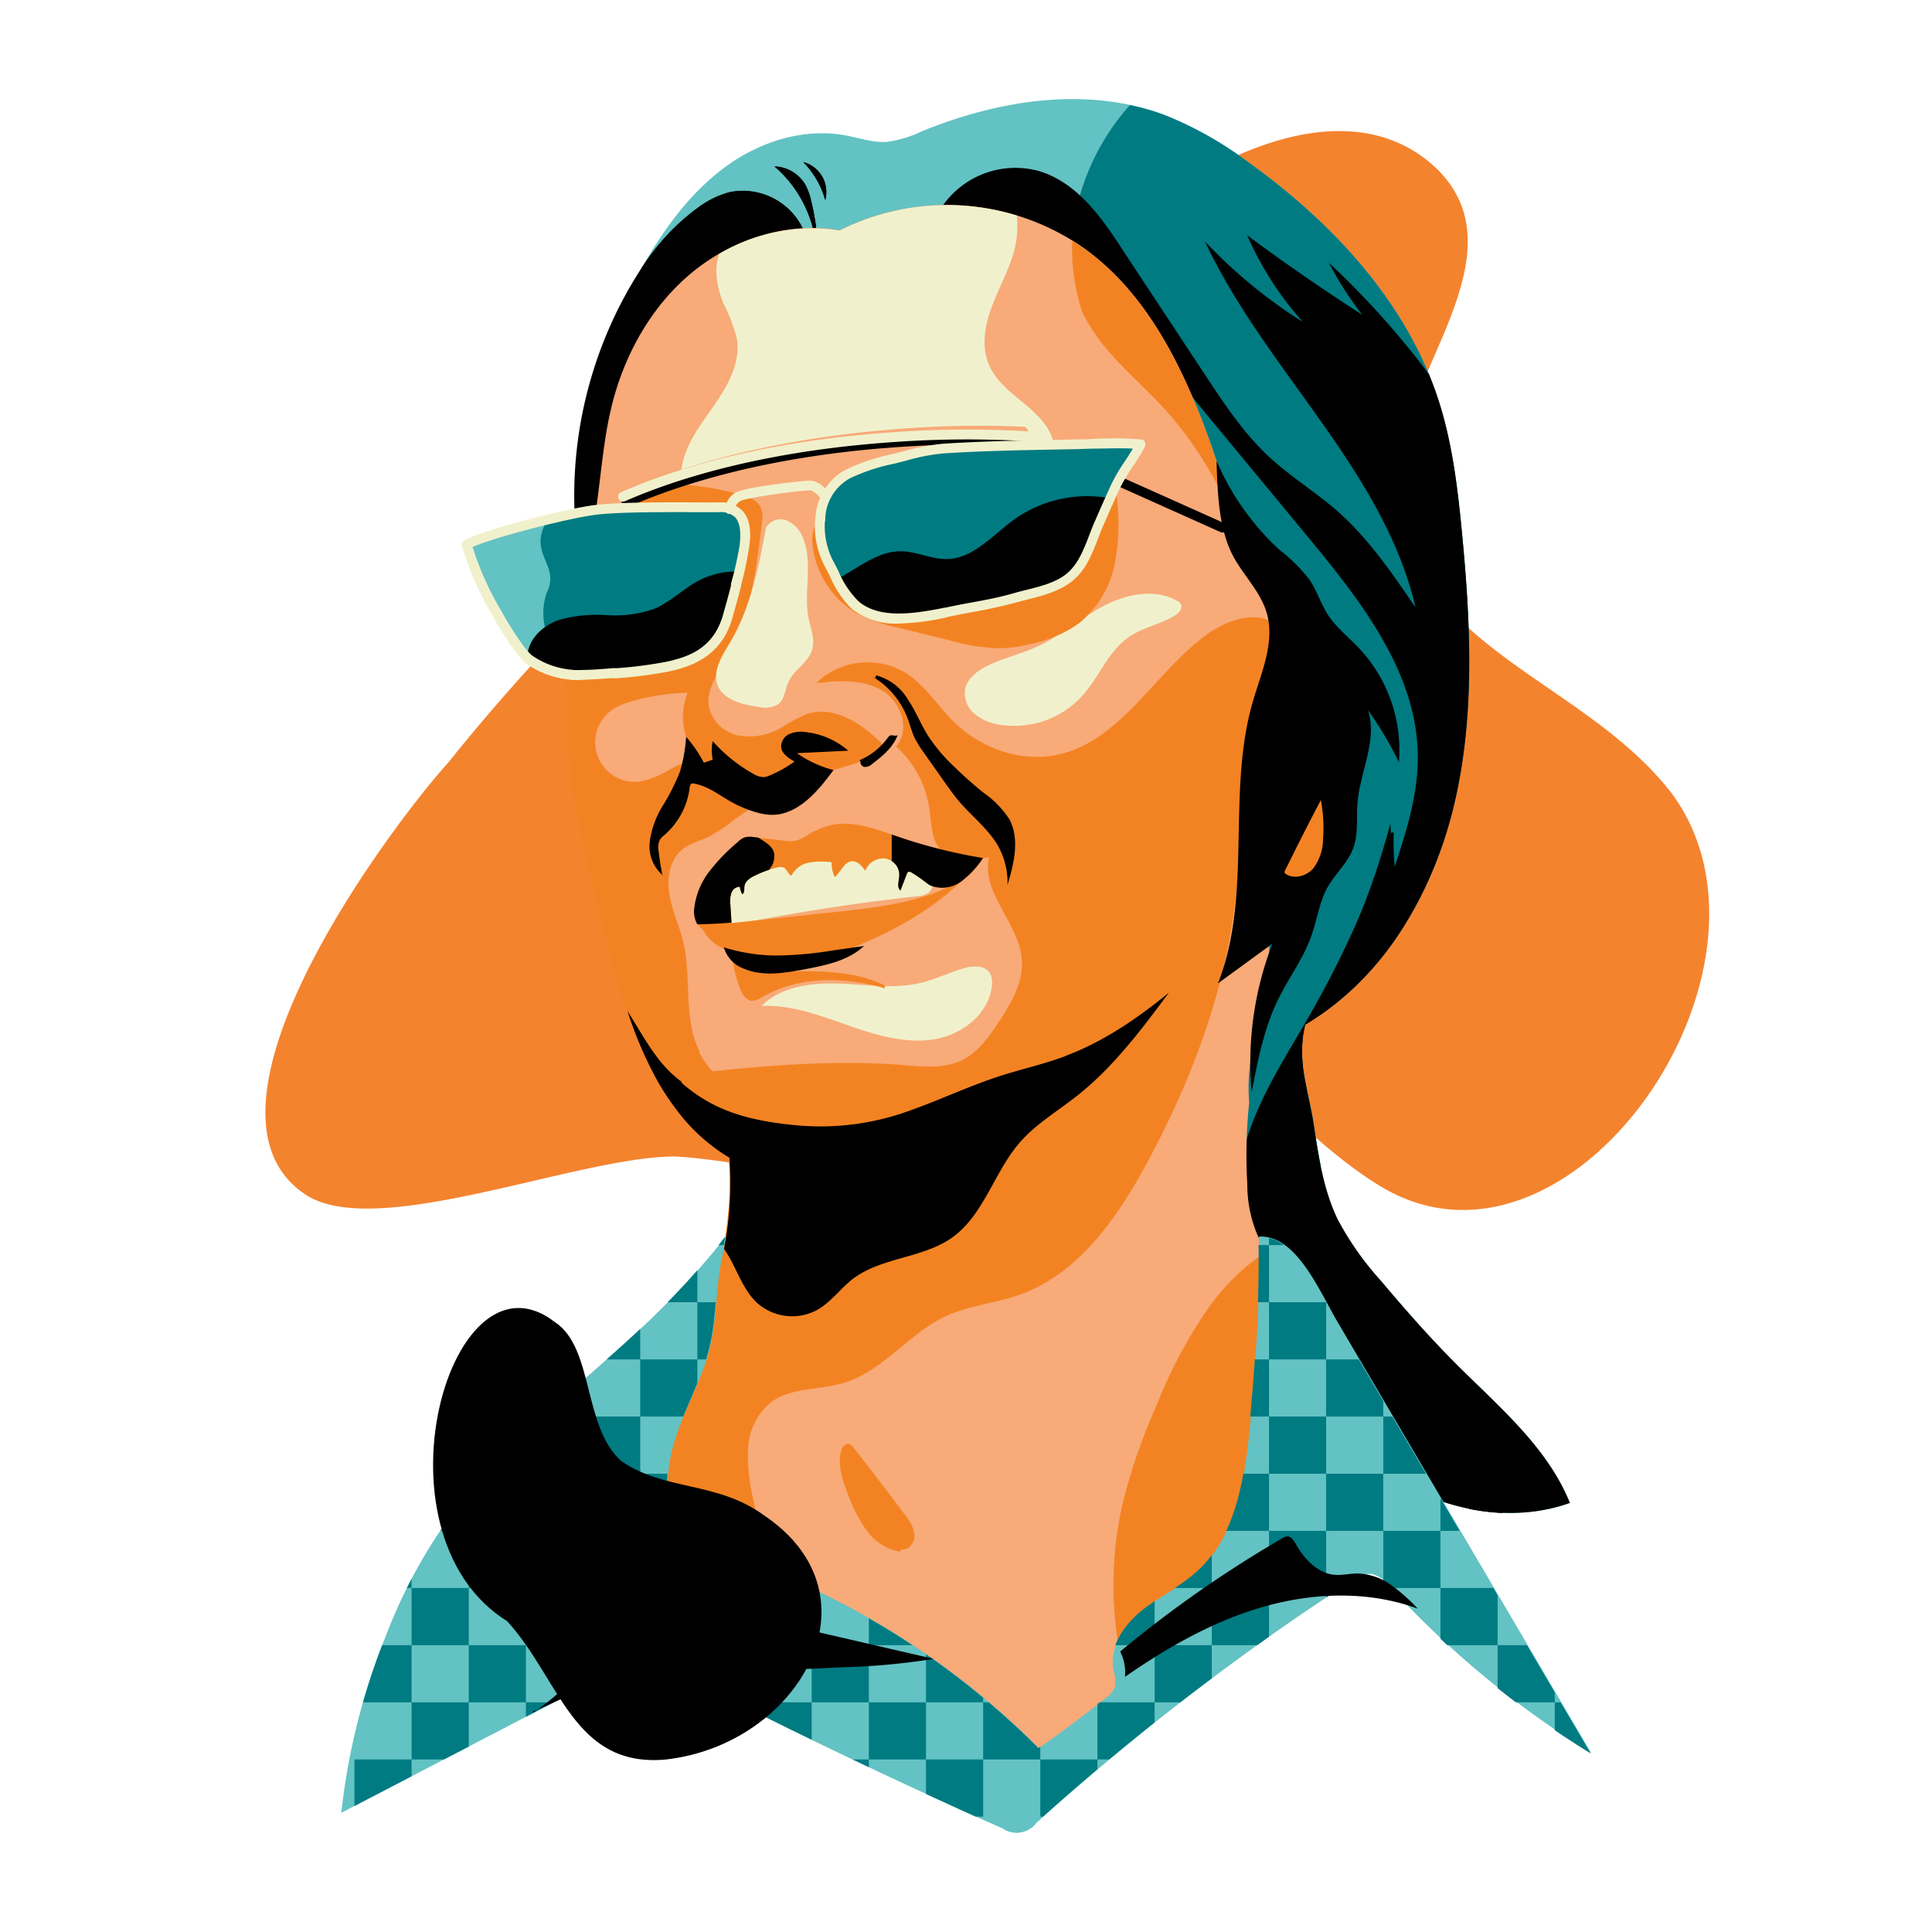 <svg xmlns="http://www.w3.org/2000/svg" xmlns:xlink="http://www.w3.org/1999/xlink" viewBox="0 0 312 312">
  <defs>
    <style>
      .cls-1 {
        fill: none;
      }

      .cls-2 {
        fill: #fff;
      }

      .cls-3 {
        fill: #f4832e;
      }

      .cls-4 {
        fill: #63c2c3;
      }

      .cls-5 {
        fill: #007b82;
      }

      .cls-6 {
        fill: #f8aa79;
      }

      .cls-7 {
        fill: #f38322;
      }

      .cls-8 {
        fill: #f0f1cc;
      }

      .cls-9 {
        clip-path: url(#clip-path);
      }
    </style>
    <clipPath id="clip-path">
      <path class="cls-1" d="M203.21,199.7c.3,9.58-.64,22.39-1.58,31.93-.78,8-2.34,16.64-8.27,22.08-2.74,2.51-6.2,4.11-9.08,6.46s-5.26,5.93-4.55,9.58a6,6,0,0,1,.29,2.56,4.21,4.21,0,0,1-1.66,2q-5.24,4.11-10.67,8A129.46,129.46,0,0,0,115,250.25a11.75,11.75,0,0,1-3.6-1.58,7.55,7.55,0,0,1-2-2.32c-2.26-3.95-2-8.92-.65-13.29s3.54-8.4,5-12.71c2.23-6.4,1.42-11.33,2.91-18l.46-2.65C105.69,214.31,95.35,221,85.15,231.31c-5.11,5.16-10.26,10.36-14.36,16.36a82.86,82.86,0,0,0-8.46,16.46,107,107,0,0,0-7.2,28.62L100.8,269a7.34,7.34,0,0,1,3.13-1.06,7.39,7.39,0,0,1,3.45,1.11q26.82,13.9,54.41,26.23a4,4,0,0,0,5.51-.9,405.89,405.89,0,0,1,50.84-39,5.13,5.13,0,0,1,3.22-1.15,5.21,5.21,0,0,1,2.92,2,152.5,152.5,0,0,0,32.6,26.94L216,213.73c-3-5.14-6.63-14-12.5-14h-.33"/>
    </clipPath>
  </defs>
  <title>dragana-lukic</title>
  <g id="area">
    <rect id="_03" data-name="03" class="cls-2" width="312" height="312"/>
  </g>
  <g id="back">
    <g id="_03-back" data-name="03-back">
      <path class="cls-3" d="M197.48,161.92c-19.2-25.27-44.69-68.51-33.58-102.21,6.23-19.08,48-52.8,68.59-32,13,13.65-6,32.81-6.56,47.74-1.36,28.83,29,33.1,44.08,52.73,20.76,28.18-16.47,82.28-47.3,63.26-9.47-5.77-25.86-20.94-26.61-31.4"/>
      <path class="cls-3" d="M206,76.15c-8.35-24-20.87-44.87-48-30.26C128.78,62.58,93.3,97,72.43,123.1,63,133.54,28.6,179.45,49.47,193,61,200.33,93.3,186.76,109,186.76c17.74,1,43.83,10.43,61.57,2.09,9.39-4.18,14.61-16.7,21.91-25a134.17,134.17,0,0,1,31.31-28.17c13.56-9.39,20.87-11.48,15.65-28.18-4.18-13.56-17.74-21.91-30.26-27.13"/>
    </g>
  </g>
  <g id="faces">
    <g id="_03-dragana" data-name="03-dragana">
      <path class="cls-4" d="M93,86.37A83.83,83.83,0,0,1,104.7,41.44c3.41-5.71,7.59-11.09,13-14.89s12.31-5.9,18.85-4.68c2.19.4,4.35,1.17,6.57,1.05a18.23,18.23,0,0,0,5.71-1.7c12.45-5.09,26.73-7.36,39.32-2.63a59.58,59.58,0,0,1,13.66,7.76c13.44,9.7,25.35,22.48,30.45,38.25,2.23,6.9,3.1,14.16,3.79,21.38,1.41,14.64,2.14,29.58-1.25,43.9S223.46,158,210.79,165.45c-1.5,5.62.55,10.59,1.41,16.35.77,5.17,1.57,10.43,3.85,15.14a49,49,0,0,0,7,9.93c3.86,4.58,7.83,9.1,12.06,13.34,6.91,6.92,14.77,13.44,18.43,22.5-10.56,3.76-22.68.63-31.76-5.94s-15.52-16.17-20.7-26.11c-6.64-12.75-4.52-27.82-2.68-42.08,2.06-16,3.87-32.1,3.28-48.21S198,88,190.73,73.63A50.2,50.2,0,0,0,180.3,59.1c-8.8-8.1-21.54-11.25-33.38-9.56s-22.76,7.86-31.4,16.13c-7.34,7-13.38,15.74-22.28,20.67"/>
      <path class="cls-5" d="M163.75,46.93c.19,1.23.43,2.44.71,3.65.43.11.87.24,1.3.37a44.31,44.31,0,0,1-2-4"/>
      <path class="cls-5" d="M236.09,86c-.69-7.21-1.56-14.47-3.79-21.37-5.1-15.77-17-28.55-30.45-38.25a59.58,59.58,0,0,0-13.66-7.76,38.33,38.33,0,0,0-5.71-1.65,37.24,37.24,0,0,0-9,18.63,31.48,31.48,0,0,0,4.55,21.64q1.17.9,2.25,1.89a50.2,50.2,0,0,1,10.43,14.53C198,88,201.08,104.25,201.67,120.37s-1.23,32.22-3.29,48.21c-.72,5.57-1.47,11.25-1.74,16.87l.24.59c1.24,3,2.83,6.31,5.92,7.24,3.41,1,6.84-1.39,9.37-3.88.38-.37.75-.75,1.12-1.13-.44-2.15-.77-4.32-1.09-6.47-.86-5.76-2.91-10.73-1.41-16.35,12.67-7.48,20.67-21.26,24.05-35.57s2.66-29.26,1.25-43.91"/>
      <path d="M221.75,236.77c9.08,6.57,21.21,9.7,31.77,5.94-3.66-9.06-11.53-15.58-18.43-22.5-4.24-4.24-8.2-8.76-12.06-13.34a49,49,0,0,1-7-9.93c-2.28-4.71-3.08-10-3.85-15.14-.86-5.76-2.91-10.73-1.41-16.35a48,48,0,0,0,16.31-16.51,42,42,0,0,1-2-14.5l-.37,0a161.18,161.18,0,0,1-13.06,29.24c-4.22,7.37-9.09,14.58-11,22.84-2.27,9.59-.37,19.69,3.09,28.95,4.71,8.18,10.46,15.82,18.07,21.33"/>
      <path d="M206.15,186.22a35.9,35.9,0,0,1,2.72-12.55c.42-1,.9-2,1.26-3.07l.14-.41a16.23,16.23,0,0,1,.52-4.74l.53-.32.06-.39,0-.08a32.22,32.22,0,0,0-5.43,20.61,2,2,0,0,0,.25.95"/>
      <path d="M234.21,227.12c-5-6.72-11.49-12.26-16-19.3-6-9.42-7.93-20.77-7.19-32a24.22,24.22,0,0,1-.57-8.69,84.85,84.85,0,0,0-5.95,21.66c-1.14,9.4-.08,19.24,4.22,27.69,3.7,7.27,9.59,13.19,15.8,18.49a58.11,58.11,0,0,0,12.79,8.72,33.65,33.65,0,0,0,5.37.65,53.94,53.94,0,0,0-8.47-17.18"/>
      <path d="M130.08,38.09a.4.4,0,0,1,0-.19,10.75,10.75,0,0,0-12.27-6.83,15.16,15.16,0,0,0-5.11,2.52c-4.77,3.39-8.39,8.18-11.27,13.27a67.64,67.64,0,0,0-8.37,39.81c1.42,1,3.57.18,4.54-1.3s1.08-3.32,1.27-5.08a52.08,52.08,0,0,1,31.24-41.83l0,0a2.7,2.7,0,0,1-.08-.41"/>
      <path d="M131.36,37.31a.89.89,0,0,0,.38-.85,39.38,39.38,0,0,0-.76-4,10.13,10.13,0,0,0-.9-2.56,6,6,0,0,0-5-3,19.58,19.58,0,0,1,6.32,10.48"/>
      <path d="M129.72,26.17a14.36,14.36,0,0,1,3.55,6.13,5,5,0,0,0-3.55-6.13"/>
      <path d="M130.12,38.46l0,0a2.7,2.7,0,0,1-.08-.41.6.6,0,0,1,0-.19,10.74,10.74,0,0,0-12.26-6.83,15.07,15.07,0,0,0-5.11,2.52,36.47,36.47,0,0,0-9,9.62A83.89,83.89,0,0,0,93,85.5c0,.29.05.57.08.86l.2,0a38.07,38.07,0,0,0,5.33-3.61c.15-.8.22-1.63.3-2.44a52.11,52.11,0,0,1,31.25-41.83"/>
      <path d="M130.08,29.86a6,6,0,0,0-5-3,19.58,19.58,0,0,1,6.32,10.48.89.89,0,0,0,.38-.85,39.38,39.38,0,0,0-.76-4,10.13,10.13,0,0,0-.9-2.56"/>
      <path d="M129.72,26.17a14.36,14.36,0,0,1,3.55,6.13,5,5,0,0,0-3.55-6.13"/>
      <path d="M180.37,51a126.53,126.53,0,0,1,13.24,14.42l17.65,21.34c8.62,10.43,17.69,22,17.71,35.56,0,6.32-2,12.44-4,18.43l-.44-7.74a126.61,126.61,0,0,1-13.63,32.39c12.6-7.5,20.56-21.24,23.94-35.51s2.66-29.26,1.25-43.91c-.69-7.21-1.56-14.47-3.79-21.37q-.69-2.11-1.53-4.17a135.62,135.62,0,0,0-16.16-18A53.9,53.9,0,0,0,220,50.84Q210.49,44.72,201.41,38a52.36,52.36,0,0,0,9,14A80.47,80.47,0,0,1,194.6,39c9.65,20.72,28.82,36.85,34,59.11-3.8-5.58-7.65-11.22-12.72-15.66-3.46-3-7.44-5.46-10.83-8.58-4.17-3.84-7.33-8.62-10.45-13.35l-13.13-19.9C178,35.23,174,29.52,167.84,27.64A14.33,14.33,0,0,0,152,33.57l-.06.12c2.07,3.1,5.93,4.34,9.4,5.68A63.47,63.47,0,0,1,180.37,51"/>
      <path d="M209.79,167.22l.67-.18a14.11,14.11,0,0,1,.29-1.41l-1,1.59"/>
      <g>
        <path class="cls-6" d="M207.8,206.43c-.25-.28-.5-.55-.74-.83a20.9,20.9,0,0,1-5.63-14.41,80.86,80.86,0,0,1,.3-13.11,31.06,31.06,0,0,1,.48-8.31c.68-3.43,1.64-6.79,2.17-10.25.82-5.27.62-10.64.86-16a99.33,99.33,0,0,1,6.32-30.75c3-7.84-2.68-16.67-7.24-23.7a96.06,96.06,0,0,1-5.27-8.36,69.09,69.09,0,0,1-3.33-8.46c-4.28-12.13-10.06-24.43-20.43-32a38.61,38.61,0,0,0-39.69-3.06c-8.41-1.44-17.28,1.4-23.86,6.83s-11,13.38-13,21.73c-1.36,5.62-1.7,11.42-2.58,17.14C94.9,91,92.59,98.9,91.8,107c-1.43,15,2.39,30,6.18,44.55,2.06,7.95,4.17,16,8.24,23.14A32.78,32.78,0,0,0,117.75,187c.87,10.86-2,21.91-6.08,32-1.81,4.45-4.07,8.7-5.81,13.18a62.7,62.7,0,0,0-3.32,11.8,5.37,5.37,0,0,0,.15,3.3,5.62,5.62,0,0,0,1.79,1.84l15.8,11.81,33.17,24.78c2.06,1.54,4.3,3.14,6.87,3.19,2.18.05,4.21-1.05,6.05-2.21,10.59-6.66,19-16.25,27.16-25.69a61.46,61.46,0,0,0,7.12-9.36,47.74,47.74,0,0,0,4.79-13.38,112.7,112.7,0,0,0,2.78-26.59,43.38,43.38,0,0,0-.42-5.23"/>
        <path class="cls-7" d="M207.79,206.42c-.24-.27-.49-.54-.73-.82a28.06,28.06,0,0,1-2.6-3.45,35.84,35.84,0,0,0-9,8.63,76.92,76.92,0,0,0-8.62,16,94.35,94.35,0,0,0-5.64,16.46,59.16,59.16,0,0,0,1.19,30c3.85-3.95,7.49-8.14,11.1-12.3a59.64,59.64,0,0,0,7.12-9.35,47.92,47.92,0,0,0,4.79-13.39,112.62,112.62,0,0,0,2.78-26.58,41.75,41.75,0,0,0-.43-5.24"/>
        <path class="cls-7" d="M204.32,89.11a96.06,96.06,0,0,1-5.27-8.36,69.09,69.09,0,0,1-3.33-8.46c-4.28-12.13-10.06-24.43-20.43-32-.69-.51-1.4-1-2.12-1.44a31.9,31.9,0,0,0,1.64,11.63c.5,1,1,1.9,1.61,2.81,3.15,4.86,7.8,8.52,11.7,12.81,8.82,9.72,13.52,22.38,18,34.71-3.34-2.31-8-.69-11.3,1.71-8.39,6.15-13.79,17.13-24,19.35-6,1.32-12.52-1.06-16.9-5.41-2.61-2.6-4.62-5.9-7.75-7.85a11.93,11.93,0,0,0-14.34,1.7c3.57-.4,7.41-.65,10.53,1.15s4.78,6.44,2.34,9.08a16.68,16.68,0,0,1,5.38,10c.35,2.42.28,5.19,2,6.9,1.91,1.87,5,1.52,7.63,1-1.3,5.81,5,10.77,5.32,16.71.2,3.54-1.73,6.81-3.66,9.78-1.62,2.48-3.4,5-6.06,6.31-2.92,1.39-6.33,1-9.55.75-12.72-1-25.48.41-38.15,1.84a33.43,33.43,0,0,1,1.45,5.31,29.79,29.79,0,0,0,8.61,7.83c.87,10.86-2,21.91-6.08,32-1.81,4.45-4.06,8.7-5.81,13.18a62.31,62.31,0,0,0-2.85,9.45c.11.75.25,1.5.41,2.24a17.14,17.14,0,0,0,2.27,6l.17.24,8.65,6.47a29,29,0,0,0,10.72,2.51q-1.7-8.27-3.41-16.54a30.42,30.42,0,0,1-.94-8.48,10.36,10.36,0,0,1,3.58-7.49c3.31-2.57,8-2,12-3.27,6.25-1.91,10.38-7.93,16.31-10.7,3.76-1.75,8-2.09,11.94-3.48,9.5-3.36,15.76-12.35,20.56-21.22,8.57-15.84,14.68-33.38,14.89-51.39.12-10.29,6-19.5,8.43-29.51a46.21,46.21,0,0,0,1.21-8.56,81.81,81.81,0,0,0-5.48-9.36"/>
        <path class="cls-7" d="M113,169.85c-2.72-5.34-1.26-11.85-2.65-17.68-.61-2.58-1.78-5-2.23-7.62s0-5.63,2-7.31c1.26-1.05,2.93-1.42,4.41-2.15a25,25,0,0,0,3.64-2.42,55.45,55.45,0,0,1,17.06-8.5c2.72-.81,5.7-1.54,7.47-3.76h.05c-3.31-3.39-8-6.6-12.45-5.1a26.86,26.86,0,0,0-4.16,2.22,10.13,10.13,0,0,1-6.87,1.25,6.14,6.14,0,0,1-4.8-4.71c-.43-2.74,1.42-5.25,2.82-7.65,3.86-6.55,4.84-14.34,5.74-21.89a4.74,4.74,0,0,0-.18-2.59c-.54-1.14-1.87-1.65-3.08-2a46.48,46.48,0,0,0-13.16-1.79,6,6,0,0,0-3.81,1c-1.36,1.11-1.56,3.06-2,4.76-1.07,4.57-4.12,8.36-6.75,12.25l-.83,1.27a96,96,0,0,0-1.5,9.66c-1.44,15,2.38,30,6.17,44.55,2.06,7.95,4.17,16,8.24,23.13a35.81,35.81,0,0,0,7.83,9.64l.39-.15a58.33,58.33,0,0,0,10-4.89c-4.45-2.36-9.18-5-11.47-9.47"/>
        <path class="cls-8" d="M166.8,80a1.78,1.78,0,0,0,.61.58c.75.34,1.49-.48,1.85-1.22a10.83,10.83,0,0,0,.31-9.5c-2.22-4.39-7.84-6.34-9.82-10.84-1.39-3.15-.64-6.83.61-10s3-6.25,3.67-9.63a16,16,0,0,0,.18-4.58,38.62,38.62,0,0,0-28.61,2.42A29.41,29.41,0,0,0,116.15,41c-.9,2.51-.36,5.48.68,8A26.33,26.33,0,0,1,119,54.73c.63,3.94-1.56,7.73-3.86,11s-4.87,6.64-5.14,10.62a120.82,120.82,0,0,1,42.11-6.48,16.7,16.7,0,0,1,5.89.91c4,1.62,6.24,5.76,8.81,9.23"/>
        <path class="cls-4" d="M116.76,202.35c-1.49,6.67-.68,11.6-2.91,18-1.5,4.31-3.73,8.34-5,12.71s-1.61,9.34.65,13.29a7.55,7.55,0,0,0,2,2.32,11.75,11.75,0,0,0,3.6,1.58,129.46,129.46,0,0,1,52.68,32.06q5.43-3.84,10.67-8a4.21,4.21,0,0,0,1.66-2,6,6,0,0,0-.29-2.56c-.71-3.65,1.67-7.23,4.55-9.58s6.34-3.95,9.07-6.46c5.94-5.44,7.49-14.08,8.28-22.08.94-9.54,1.88-22.35,1.57-31.93,6.07-.35,9.76,8.8,12.84,14l40.83,69.39a153,153,0,0,1-32.59-26.93,5.18,5.18,0,0,0-2.92-2,5.13,5.13,0,0,0-3.22,1.15,405.85,405.85,0,0,0-50.85,39.06,4,4,0,0,1-5.5.89Q134.21,283,107.37,269.06a7.32,7.32,0,0,0-3.44-1.11A7.34,7.34,0,0,0,100.8,269L55.12,292.75a106.49,106.49,0,0,1,7.21-28.61,83.43,83.43,0,0,1,8.45-16.47c4.11-6,9.25-11.2,14.37-16.36,10.2-10.3,20.54-17,32.06-31.6"/>
      </g>
      <g>
        <g class="cls-9">
          <rect class="cls-5" x="57.24" y="284.14" width="9.23" height="9.23"/>
        </g>
        <g class="cls-9">
          <rect class="cls-5" x="66.47" y="274.91" width="9.23" height="9.23"/>
        </g>
        <g class="cls-9">
          <rect class="cls-5" x="75.7" y="284.14" width="9.23" height="9.23"/>
        </g>
        <g class="cls-9">
          <rect class="cls-5" x="84.93" y="274.91" width="9.23" height="9.23"/>
        </g>
        <g class="cls-9">
          <rect class="cls-5" x="94.16" y="284.14" width="9.23" height="9.23"/>
        </g>
        <g class="cls-9">
          <rect class="cls-5" x="103.39" y="274.91" width="9.23" height="9.23"/>
        </g>
        <g class="cls-9">
          <rect class="cls-5" x="112.62" y="284.14" width="9.23" height="9.23"/>
        </g>
        <g class="cls-9">
          <rect class="cls-5" x="121.85" y="274.91" width="9.23" height="9.23"/>
        </g>
        <g class="cls-9">
          <rect class="cls-5" x="131.08" y="284.14" width="9.23" height="9.23"/>
        </g>
        <g class="cls-9">
          <rect class="cls-5" x="140.31" y="274.91" width="9.23" height="9.23"/>
        </g>
        <g class="cls-9">
          <rect class="cls-5" x="149.54" y="284.14" width="9.23" height="9.23"/>
        </g>
        <g class="cls-9">
          <rect class="cls-5" x="158.77" y="274.91" width="9.23" height="9.23"/>
        </g>
        <g class="cls-9">
          <rect class="cls-5" x="168" y="284.14" width="9.23" height="9.23"/>
        </g>
        <g class="cls-9">
          <rect class="cls-5" x="177.23" y="274.91" width="9.23" height="9.23"/>
        </g>
        <g class="cls-9">
          <rect class="cls-5" x="186.46" y="284.14" width="9.23" height="9.23"/>
        </g>
        <g class="cls-9">
          <rect class="cls-5" x="195.7" y="274.91" width="9.23" height="9.23"/>
        </g>
        <g class="cls-9">
          <rect class="cls-5" x="204.93" y="284.14" width="9.23" height="9.23"/>
        </g>
        <g class="cls-9">
          <rect class="cls-5" x="214.15" y="274.91" width="9.23" height="9.23"/>
        </g>
        <g class="cls-9">
          <rect class="cls-5" x="223.39" y="284.14" width="9.23" height="9.23"/>
        </g>
        <g class="cls-9">
          <rect class="cls-5" x="232.62" y="274.91" width="9.23" height="9.23"/>
        </g>
        <g class="cls-9">
          <rect class="cls-5" x="241.85" y="284.14" width="9.23" height="9.23"/>
        </g>
        <g class="cls-9">
          <rect class="cls-5" x="251.08" y="274.91" width="9.23" height="9.23"/>
        </g>
        <g class="cls-9">
          <rect class="cls-5" x="57.24" y="265.68" width="9.23" height="9.23"/>
        </g>
        <g class="cls-9">
          <rect class="cls-5" x="66.47" y="256.45" width="9.23" height="9.23"/>
        </g>
        <g class="cls-9">
          <rect class="cls-5" x="75.7" y="265.68" width="9.23" height="9.23"/>
        </g>
        <g class="cls-9">
          <rect class="cls-5" x="84.93" y="256.45" width="9.23" height="9.23"/>
        </g>
        <g class="cls-9">
          <rect class="cls-5" x="94.16" y="265.68" width="9.23" height="9.23"/>
        </g>
        <g class="cls-9">
          <rect class="cls-5" x="103.39" y="256.45" width="9.23" height="9.23"/>
        </g>
        <g class="cls-9">
          <rect class="cls-5" x="112.62" y="265.68" width="9.23" height="9.23"/>
        </g>
        <g class="cls-9">
          <rect class="cls-5" x="121.85" y="256.45" width="9.23" height="9.23"/>
        </g>
        <g class="cls-9">
          <rect class="cls-5" x="131.08" y="265.68" width="9.23" height="9.23"/>
        </g>
        <g class="cls-9">
          <rect class="cls-5" x="140.31" y="256.45" width="9.23" height="9.23"/>
        </g>
        <g class="cls-9">
          <rect class="cls-5" x="149.54" y="265.68" width="9.23" height="9.23"/>
        </g>
        <g class="cls-9">
          <rect class="cls-5" x="158.77" y="256.45" width="9.23" height="9.23"/>
        </g>
        <g class="cls-9">
          <rect class="cls-5" x="168" y="265.68" width="9.23" height="9.23"/>
        </g>
        <g class="cls-9">
          <rect class="cls-5" x="177.23" y="256.45" width="9.23" height="9.23"/>
        </g>
        <g class="cls-9">
          <rect class="cls-5" x="186.46" y="265.68" width="9.23" height="9.23"/>
        </g>
        <g class="cls-9">
          <rect class="cls-5" x="195.7" y="256.45" width="9.23" height="9.23"/>
        </g>
        <g class="cls-9">
          <rect class="cls-5" x="204.93" y="265.68" width="9.23" height="9.23"/>
        </g>
        <g class="cls-9">
          <rect class="cls-5" x="214.15" y="256.45" width="9.23" height="9.23"/>
        </g>
        <g class="cls-9">
          <rect class="cls-5" x="223.39" y="265.68" width="9.23" height="9.23"/>
        </g>
        <g class="cls-9">
          <rect class="cls-5" x="232.62" y="256.45" width="9.23" height="9.23"/>
        </g>
        <g class="cls-9">
          <rect class="cls-5" x="241.85" y="265.68" width="9.23" height="9.23"/>
        </g>
        <g class="cls-9">
          <rect class="cls-5" x="251.08" y="256.45" width="9.23" height="9.23"/>
        </g>
        <g class="cls-9">
          <rect class="cls-5" x="57.24" y="247.22" width="9.23" height="9.23"/>
        </g>
        <g class="cls-9">
          <rect class="cls-5" x="66.47" y="237.99" width="9.23" height="9.23"/>
        </g>
        <g class="cls-9">
          <rect class="cls-5" x="75.7" y="247.22" width="9.23" height="9.23"/>
        </g>
        <g class="cls-9">
          <rect class="cls-5" x="84.93" y="237.99" width="9.23" height="9.23"/>
        </g>
        <g class="cls-9">
          <rect class="cls-5" x="94.16" y="247.22" width="9.23" height="9.23"/>
        </g>
        <g class="cls-9">
          <rect class="cls-5" x="103.39" y="237.99" width="9.23" height="9.23"/>
        </g>
        <g class="cls-9">
          <rect class="cls-5" x="112.62" y="247.22" width="9.23" height="9.23"/>
        </g>
        <g class="cls-9">
          <rect class="cls-5" x="121.85" y="237.99" width="9.23" height="9.23"/>
        </g>
        <g class="cls-9">
          <rect class="cls-5" x="131.08" y="247.22" width="9.23" height="9.23"/>
        </g>
        <g class="cls-9">
          <rect class="cls-5" x="140.31" y="237.99" width="9.23" height="9.23"/>
        </g>
        <g class="cls-9">
          <rect class="cls-5" x="149.54" y="247.22" width="9.23" height="9.23"/>
        </g>
        <g class="cls-9">
          <rect class="cls-5" x="158.77" y="237.99" width="9.23" height="9.23"/>
        </g>
        <g class="cls-9">
          <rect class="cls-5" x="168" y="247.22" width="9.23" height="9.23"/>
        </g>
        <g class="cls-9">
          <rect class="cls-5" x="177.23" y="237.99" width="9.23" height="9.23"/>
        </g>
        <g class="cls-9">
          <rect class="cls-5" x="186.46" y="247.22" width="9.23" height="9.23"/>
        </g>
        <g class="cls-9">
          <rect class="cls-5" x="195.7" y="237.99" width="9.23" height="9.23"/>
        </g>
        <g class="cls-9">
          <rect class="cls-5" x="204.93" y="247.22" width="9.23" height="9.23"/>
        </g>
        <g class="cls-9">
          <rect class="cls-5" x="214.15" y="237.99" width="9.23" height="9.23"/>
        </g>
        <g class="cls-9">
          <rect class="cls-5" x="223.39" y="247.22" width="9.23" height="9.23"/>
        </g>
        <g class="cls-9">
          <rect class="cls-5" x="232.62" y="237.99" width="9.23" height="9.23"/>
        </g>
        <g class="cls-9">
          <rect class="cls-5" x="241.85" y="247.22" width="9.23" height="9.23"/>
        </g>
        <g class="cls-9">
          <rect class="cls-5" x="251.08" y="237.99" width="9.23" height="9.23"/>
        </g>
        <g class="cls-9">
          <rect class="cls-5" x="57.24" y="228.76" width="9.23" height="9.23"/>
        </g>
        <g class="cls-9">
          <rect class="cls-5" x="66.47" y="219.53" width="9.23" height="9.23"/>
        </g>
        <g class="cls-9">
          <rect class="cls-5" x="75.7" y="228.76" width="9.23" height="9.23"/>
        </g>
        <g class="cls-9">
          <rect class="cls-5" x="84.93" y="219.53" width="9.23" height="9.23"/>
        </g>
        <g class="cls-9">
          <rect class="cls-5" x="94.16" y="228.76" width="9.23" height="9.23"/>
        </g>
        <g class="cls-9">
          <rect class="cls-5" x="103.39" y="219.53" width="9.23" height="9.23"/>
        </g>
        <g class="cls-9">
          <rect class="cls-5" x="112.62" y="228.76" width="9.23" height="9.23"/>
        </g>
        <g class="cls-9">
          <rect class="cls-5" x="121.85" y="219.53" width="9.23" height="9.23"/>
        </g>
        <g class="cls-9">
          <rect class="cls-5" x="131.08" y="228.76" width="9.23" height="9.23"/>
        </g>
        <g class="cls-9">
          <rect class="cls-5" x="140.31" y="219.53" width="9.23" height="9.23"/>
        </g>
        <g class="cls-9">
          <rect class="cls-5" x="149.54" y="228.76" width="9.23" height="9.23"/>
        </g>
        <g class="cls-9">
          <rect class="cls-5" x="158.77" y="219.53" width="9.23" height="9.23"/>
        </g>
        <g class="cls-9">
          <rect class="cls-5" x="168" y="228.76" width="9.23" height="9.23"/>
        </g>
        <g class="cls-9">
          <rect class="cls-5" x="177.23" y="219.53" width="9.23" height="9.23"/>
        </g>
        <g class="cls-9">
          <rect class="cls-5" x="186.46" y="228.76" width="9.23" height="9.23"/>
        </g>
        <g class="cls-9">
          <rect class="cls-5" x="195.7" y="219.53" width="9.23" height="9.23"/>
        </g>
        <g class="cls-9">
          <rect class="cls-5" x="204.93" y="228.76" width="9.23" height="9.23"/>
        </g>
        <g class="cls-9">
          <rect class="cls-5" x="214.15" y="219.53" width="9.23" height="9.23"/>
        </g>
        <g class="cls-9">
          <rect class="cls-5" x="223.39" y="228.76" width="9.23" height="9.23"/>
        </g>
        <g class="cls-9">
          <rect class="cls-5" x="232.62" y="219.53" width="9.23" height="9.23"/>
        </g>
        <g class="cls-9">
          <rect class="cls-5" x="241.85" y="228.76" width="9.23" height="9.23"/>
        </g>
        <g class="cls-9">
          <rect class="cls-5" x="251.08" y="219.53" width="9.23" height="9.23"/>
        </g>
        <g class="cls-9">
          <rect class="cls-5" x="57.24" y="210.3" width="9.23" height="9.23"/>
        </g>
        <g class="cls-9">
          <rect class="cls-5" x="66.47" y="201.07" width="9.23" height="9.23"/>
        </g>
        <g class="cls-9">
          <rect class="cls-5" x="75.7" y="210.3" width="9.23" height="9.23"/>
        </g>
        <g class="cls-9">
          <rect class="cls-5" x="84.93" y="201.07" width="9.23" height="9.23"/>
        </g>
        <g class="cls-9">
          <rect class="cls-5" x="94.16" y="210.3" width="9.23" height="9.23"/>
        </g>
        <g class="cls-9">
          <rect class="cls-5" x="103.39" y="201.07" width="9.23" height="9.23"/>
        </g>
        <g class="cls-9">
          <rect class="cls-5" x="112.62" y="210.3" width="9.23" height="9.23"/>
        </g>
        <g class="cls-9">
          <rect class="cls-5" x="121.85" y="201.07" width="9.23" height="9.23"/>
        </g>
        <g class="cls-9">
          <rect class="cls-5" x="131.08" y="210.3" width="9.23" height="9.23"/>
        </g>
        <g class="cls-9">
          <rect class="cls-5" x="140.31" y="201.07" width="9.23" height="9.23"/>
        </g>
        <g class="cls-9">
          <rect class="cls-5" x="149.54" y="210.3" width="9.23" height="9.23"/>
        </g>
        <g class="cls-9">
          <rect class="cls-5" x="158.77" y="201.07" width="9.23" height="9.23"/>
        </g>
        <g class="cls-9">
          <rect class="cls-5" x="168" y="210.3" width="9.23" height="9.23"/>
        </g>
        <g class="cls-9">
          <rect class="cls-5" x="177.23" y="201.07" width="9.23" height="9.23"/>
        </g>
        <g class="cls-9">
          <rect class="cls-5" x="186.46" y="210.3" width="9.23" height="9.23"/>
        </g>
        <g class="cls-9">
          <rect class="cls-5" x="195.7" y="201.07" width="9.23" height="9.23"/>
        </g>
        <g class="cls-9">
          <rect class="cls-5" x="204.93" y="210.3" width="9.23" height="9.23"/>
        </g>
        <g class="cls-9">
          <rect class="cls-5" x="214.15" y="201.07" width="9.23" height="9.23"/>
        </g>
        <g class="cls-9">
          <rect class="cls-5" x="223.39" y="210.3" width="9.23" height="9.23"/>
        </g>
        <g class="cls-9">
          <rect class="cls-5" x="232.62" y="201.07" width="9.23" height="9.23"/>
        </g>
        <g class="cls-9">
          <rect class="cls-5" x="241.85" y="210.3" width="9.23" height="9.23"/>
        </g>
        <g class="cls-9">
          <rect class="cls-5" x="251.08" y="201.07" width="9.23" height="9.23"/>
        </g>
        <g class="cls-9">
          <rect class="cls-5" x="57.24" y="191.84" width="9.23" height="9.23"/>
        </g>
        <g class="cls-9">
          <rect class="cls-5" x="66.47" y="182.61" width="9.23" height="9.23"/>
        </g>
        <g class="cls-9">
          <rect class="cls-5" x="75.7" y="191.84" width="9.23" height="9.23"/>
        </g>
        <g class="cls-9">
          <rect class="cls-5" x="84.93" y="182.61" width="9.23" height="9.23"/>
        </g>
        <g class="cls-9">
          <rect class="cls-5" x="94.16" y="191.84" width="9.23" height="9.23"/>
        </g>
        <g class="cls-9">
          <rect class="cls-5" x="103.39" y="182.61" width="9.23" height="9.23"/>
        </g>
        <g class="cls-9">
          <rect class="cls-5" x="112.62" y="191.84" width="9.23" height="9.23"/>
        </g>
        <g class="cls-9">
          <rect class="cls-5" x="121.85" y="182.61" width="9.23" height="9.23"/>
        </g>
        <g class="cls-9">
          <rect class="cls-5" x="131.08" y="191.84" width="9.23" height="9.23"/>
        </g>
        <g class="cls-9">
          <rect class="cls-5" x="140.31" y="182.61" width="9.23" height="9.23"/>
        </g>
        <g class="cls-9">
          <rect class="cls-5" x="149.54" y="191.84" width="9.23" height="9.23"/>
        </g>
        <g class="cls-9">
          <rect class="cls-5" x="158.77" y="182.61" width="9.23" height="9.23"/>
        </g>
        <g class="cls-9">
          <rect class="cls-5" x="168" y="191.84" width="9.23" height="9.23"/>
        </g>
        <g class="cls-9">
          <rect class="cls-5" x="177.23" y="182.61" width="9.23" height="9.23"/>
        </g>
        <g class="cls-9">
          <rect class="cls-5" x="186.46" y="191.84" width="9.23" height="9.23"/>
        </g>
        <g class="cls-9">
          <rect class="cls-5" x="195.7" y="182.61" width="9.23" height="9.23"/>
        </g>
        <g class="cls-9">
          <rect class="cls-5" x="204.93" y="191.84" width="9.23" height="9.23"/>
        </g>
        <g class="cls-9">
          <rect class="cls-5" x="214.15" y="182.61" width="9.23" height="9.23"/>
        </g>
        <g class="cls-9">
          <rect class="cls-5" x="223.39" y="191.84" width="9.23" height="9.23"/>
        </g>
        <g class="cls-9">
          <rect class="cls-5" x="232.62" y="182.61" width="9.23" height="9.23"/>
        </g>
        <g class="cls-9">
          <rect class="cls-5" x="241.85" y="191.84" width="9.23" height="9.23"/>
        </g>
        <g class="cls-9">
          <rect class="cls-5" x="251.08" y="182.61" width="9.23" height="9.23"/>
        </g>
      </g>
      <g>
        <path class="cls-8" d="M190.16,97.08c-3.6-2.14-8.29-1.15-12,.81s-6.89,4.81-10.71,6.55c-2.68,1.22-5.6,1.87-8.23,3.21-1.51.78-3,1.94-3.36,3.61a4.32,4.32,0,0,0,1.5,4,8.21,8.21,0,0,0,4,1.76,14.86,14.86,0,0,0,13.39-4.62c2.74-3,4.21-7.26,7.6-9.56,2.22-1.51,5-2,7.29-3.39a2.42,2.42,0,0,0,1.08-1.09,1,1,0,0,0-.54-1.27"/>
        <path class="cls-8" d="M123.79,84.77c-1.23,6.56-2.5,13.28-5.9,19-1.27,2.14-2.88,4.57-2,6.89s4,3.16,6.59,3.49a4.23,4.23,0,0,0,3.18-.41c1.06-.82,1.1-2.37,1.66-3.59.9-2,3.24-3.15,3.84-5.25.48-1.64-.23-3.34-.57-5-.87-4.31.78-9-.94-13.07a4.88,4.88,0,0,0-2.54-2.75,2.71,2.71,0,0,0-3.35,1.06"/>
        <path class="cls-8" d="M123.09,162.45c4.69-.19,9.22,1.5,13.65,3.06s9.09,3,13.74,2.39,9.25-4.06,9.7-8.73a3.28,3.28,0,0,0-.31-2c-.82-1.33-2.78-1.23-4.27-.79-2.32.68-4.51,1.76-6.86,2.33-4.33,1.05-8.86.29-13.3.13s-9.32.47-12.46,3.62"/>
        <path class="cls-8" d="M118.08,149.81c.26-1.9-.69-4,0-5.71a4.42,4.42,0,0,1,1.23-1.56c4.73-4.23,10.94-5,16.79-4.86,4.55.11,9.2.71,13.27,3.18a2.35,2.35,0,0,1,1.28,1.53,2,2,0,0,1-.82,1.86,3.92,3.92,0,0,1-1.79.5q-15.3,1.68-30.46,4.77"/>
        <path class="cls-7" d="M143,159.31a1.62,1.62,0,0,0-.43-.31c-4.57-2.17-9.82-2.19-14.88-2.16,10.07-3.59,20.5-7.4,28-15-6,3.79-13.37,4.64-20.45,5.4l-22,2.35a7.11,7.11,0,0,0,2.9,3.26,4.83,4.83,0,0,1,1.83,1.37,3.69,3.69,0,0,1,.43,1.47,21,21,0,0,0,1.13,4c.35.88.93,1.85,1.87,1.93a3,3,0,0,0,1.7-.6c5.89-3.43,13.16-3.33,19.81-1.42a1.39,1.39,0,0,1,0-.35"/>
        <path class="cls-6" d="M112.6,122.21a10.21,10.21,0,0,1-1.55-10.33,35.37,35.37,0,0,0-10,1.67,9.46,9.46,0,0,0-2.33,1.18,6.39,6.39,0,0,0,4.64,11.48,15.56,15.56,0,0,0,5-2.06,36,36,0,0,1,4.28-1.87"/>
        <path class="cls-7" d="M118.22,150.45l-.27-4.37a4.5,4.5,0,0,1,.14-1.83,1.51,1.51,0,0,1,1.37-1.05,4.28,4.28,0,0,0,.39,1.21c.44-.21.31-.85.37-1.32.12-.77.86-1.27,1.55-1.62a17.59,17.59,0,0,1,3.71-1.37,1.67,1.67,0,0,1,1.06,0c.56.27.7,1.06,1.26,1.33a4,4,0,0,1,2.82-2.12,11.51,11.51,0,0,1,3.66-.07,6.35,6.35,0,0,0,.5,2.39c1.05-.77,1.52-2.47,2.82-2.55.92,0,1.62.79,2.14,1.55a3.09,3.09,0,0,1,3.08-2,2.71,2.71,0,0,1,2.42,2.66c0,.89-.48,2,.21,2.55.32-.88.65-1.75,1-2.63.06-.17.14-.36.32-.41a.56.56,0,0,1,.36.05c1.21.51,2.05,1.65,3.24,2.2a5.15,5.15,0,0,0,4.92-.68,15.47,15.47,0,0,0,3.52-3.78A83.92,83.92,0,0,1,145,135.11c-3.51-1.21-7.21-2.67-10.83-1.85a13.47,13.47,0,0,0-3.9,1.68,6.29,6.29,0,0,1-1.72.81,5.55,5.55,0,0,1-2,0l-4.72-.55a3.65,3.65,0,0,0-1.58.05,3.38,3.38,0,0,0-1.11.76,30.77,30.77,0,0,0-4.52,4.68,12,12,0,0,0-2.47,5.95,3.56,3.56,0,0,0,1,3.21,4.24,4.24,0,0,0,2.36.65l2.68.22"/>
        <path class="cls-7" d="M180.29,79.88A33.7,33.7,0,0,1,180,91.13a16.58,16.58,0,0,1-5.72,9.5,20.07,20.07,0,0,1-7.44,3.27,23.73,23.73,0,0,1-5.42.79,31.86,31.86,0,0,1-8-1.27l-8.16-2a26.85,26.85,0,0,1-7.13-2.5,14.73,14.73,0,0,1-6.92-11c-.18-1.72.23-3.9,1.9-4.36a3.93,3.93,0,0,1,2.48.38c3.22,1.31,6.19,3.19,9.39,4.56s6.8,2.23,10.17,1.35,6.24-3.55,9.2-5.64a59.37,59.37,0,0,1,11.06-5.79,5.6,5.6,0,0,1,3.2-.67c1.09.2,2.08,1.34,1.69,2.38"/>
        <path d="M107,141.41a38,38,0,0,1-.64-4,2.86,2.86,0,0,1,.21-1.81,3.55,3.55,0,0,1,.74-.76,12.08,12.08,0,0,0,4.07-7.65c0-.31.19-.73.5-.68,2.83.41,5,2.58,7.66,3.72,2.1.91,4.42,1.71,6.65,1.19,3.58-.83,6.22-4.1,8.41-7.06a18.45,18.45,0,0,1-5.9-2.73l8.29-.4a12.58,12.58,0,0,0-6.86-3,4.85,4.85,0,0,0-2.62.29,2.24,2.24,0,0,0-1.36,2.11c.1,1.1,1.19,1.81,2.16,2.35a19.81,19.81,0,0,1-4,2.24,3.37,3.37,0,0,1-.87.27,3.26,3.26,0,0,1-1.84-.56,24.77,24.77,0,0,1-6.5-5.25,7.29,7.29,0,0,0,0,3l-1.43.49a21,21,0,0,0-2.87-4.18,25.72,25.72,0,0,1-1,5.65,35.17,35.17,0,0,1-2.79,5.51,14.64,14.64,0,0,0-2.08,5.78,6.14,6.14,0,0,0,2.19,5.49"/>
        <path d="M141,109.32a13.37,13.37,0,0,1,5.58,6.71c.37,1,.62,2,1.06,3a16.63,16.63,0,0,0,1.59,2.57l3.14,4.46c.85,1.21,1.7,2.41,2.66,3.53,2,2.28,4.41,4.18,6,6.77a12.07,12.07,0,0,1,1.67,6.55c1.06-3.48,2-7.4.31-10.6a15.63,15.63,0,0,0-4.24-4.34c-1.67-1.35-3.28-2.79-4.81-4.29a27.7,27.7,0,0,1-4-4.72c-1.21-1.89-2-4-3.27-5.88a8.53,8.53,0,0,0-5.15-4,.27.27,0,0,0-.08.42"/>
        <path d="M138.78,122.78a10.93,10.93,0,0,0,4.61-3.67,1,1,0,0,1,.34-.32c.39-.17.93.19,1.24-.1-.74,2-2.45,3.42-4.14,4.69a1.57,1.57,0,0,1-1.31.46.82.82,0,0,1-.56-.93"/>
        <path d="M172.16,170.51c-3.46,1.31-7.09,2.11-10.62,3.24-5.43,1.75-10.58,4.28-16,6.08a42,42,0,0,1-17.06,1.88c-4.61-.44-9.26-1.27-13.37-3.39a25,25,0,0,1-5.05-3.47l.05-.13a13.27,13.27,0,0,1-1.24-1l0,0h0c-3.2-2.78-5.17-6.77-7.53-10.42a62.89,62.89,0,0,0,4.93,11.43,40.55,40.55,0,0,0,2.92,4.41v0a29.79,29.79,0,0,0,8.61,7.83,56.88,56.88,0,0,1-.87,14.72c2,2.84,2.85,6.48,5.43,8.8a8.5,8.5,0,0,0,9.59,1.06c2.22-1.24,3.73-3.42,5.75-5,4.64-3.54,11.32-3.32,16.07-6.7,5.13-3.67,6.76-10.55,10.89-15.32,2.6-3,6.11-5.07,9.24-7.54,5.87-4.62,10.41-10.69,14.87-16.68-5.05,4.1-10.47,7.87-16.56,10.15"/>
        <path d="M196.46,74.42c.16,5.1.31,11,2.75,15.52,1.68,3.07,4.35,5.64,5.34,9,1.4,4.73-.86,9.66-2.24,14.4-4.27,14.73,0,31.19-5.62,45.47l8.79-6.41a53.4,53.4,0,0,0-3.35,24c1-5.19,2-10.44,4.36-15.17,1.66-3.37,4-6.43,5.24-10,1-2.67,1.29-5.57,2.69-8,1.23-2.16,3.23-3.89,4.1-6.22s.5-4.88.7-7.33c.41-5.08,3.28-10.17,1.69-15a55.2,55.2,0,0,1,5,8.41,24,24,0,0,0-6.38-18.35c-1.67-1.77-3.63-3.3-5-5.33-1.21-1.85-1.85-4-3.1-5.86a27.84,27.84,0,0,0-4.85-4.79,42.28,42.28,0,0,1-10.13-14.35"/>
        <path d="M144,134.79c0,1.42,0,2.84,0,4.26a2.63,2.63,0,0,1,1.22,2.22c0,.88-.47,2,.19,2.53h0l1-2.6c.06-.17.14-.36.32-.41a.56.56,0,0,1,.36.05,28.06,28.06,0,0,1,2.88,2l.12.07h0a1.51,1.51,0,0,0,.22.11,5.15,5.15,0,0,0,4.92-.68,15.24,15.24,0,0,0,3.51-3.78A84.42,84.42,0,0,1,145,135.11l-.92-.32"/>
        <path d="M120.21,135.25a3.45,3.45,0,0,0-1.1.76,30.83,30.83,0,0,0-4.53,4.68,12.05,12.05,0,0,0-2.46,5.95,4.23,4.23,0,0,0,.48,2.61c1.73,0,3.45-.09,5.18-.23a2.11,2.11,0,0,0,.35-.05l-.18-2.89a4.33,4.33,0,0,1,.15-1.83,1.49,1.49,0,0,1,1.36-1.05,4,4,0,0,0,.4,1.21c.43-.21.3-.85.37-1.32.11-.77.85-1.27,1.54-1.62a18,18,0,0,1,2.41-1,3.25,3.25,0,0,0,.8-2.84c-.35-1.12-1.51-1.68-2.5-2.36l-.68-.08a3.7,3.7,0,0,0-1.59.05"/>
        <path d="M116.6,152.9a29.57,29.57,0,0,0,8.4,1.41,59.8,59.8,0,0,0,9.62-.84l4.9-.7c-2.52,2.37-6.12,3.11-9.52,3.75s-6.86,1.23-10-.14A5.2,5.2,0,0,1,116.9,153"/>
        <path class="cls-7" d="M207.45,140.73q2.85-5.8,5.86-11.54a24.17,24.17,0,0,1,.35,6.3,7.94,7.94,0,0,1-1.6,4.77c-1.13,1.28-3.25,1.82-4.58.75"/>
        <path class="cls-7" d="M145.28,250.58a8.55,8.55,0,0,1-5.38-3.51,23.36,23.36,0,0,1-3-5.86c-.84-2.19-1.65-4.54-1.09-6.81.15-.64.62-1.36,1.26-1.23a1.48,1.48,0,0,1,.76.6q4.25,5.4,8.34,10.91a6.22,6.22,0,0,1,1.51,3.15c.08,1.18-.82,2.5-2,2.41"/>
        <path d="M86.11,276.55c6.55-4.33,11.2-11,17.17-16.06a3.05,3.05,0,0,1,2.1-1,3.11,3.11,0,0,1,1.44.69l5.14,3.66a2.68,2.68,0,0,0,1.38.63,2.41,2.41,0,0,0,.88-.16c2.53-.84,4.81-2.53,7.47-2.73a13.93,13.93,0,0,1,4.09.53l25,5.78a109.15,109.15,0,0,1-14.57,1.35c-5.32.26-10.65.52-16,.55a22.34,22.34,0,0,1-5.23-.39,28.53,28.53,0,0,1-6.65-2.93,3.14,3.14,0,0,0-1.7-.5,3.32,3.32,0,0,0-1.33.56A139.33,139.33,0,0,1,86,276.41"/>
        <path d="M180.91,266.7a191,191,0,0,1,26.23-18.32,1.63,1.63,0,0,1,.66-.26c.66-.06,1.12.62,1.45,1.2,1.37,2.44,3.54,4.79,6.34,5,1.19.1,2.38-.21,3.57-.22a9.78,9.78,0,0,1,5.44,1.83,28.89,28.89,0,0,1,4.35,3.85c-7.9-2.9-16.74-2.62-24.84-.32S188.58,266,181.67,270.8a7.37,7.37,0,0,0-.67-3.87"/>
      </g>
      <g>
        <path class="cls-6" d="M100.25,81.25a.79.79,0,0,1-.33-1.52c14.93-6.76,31.91-9.35,43.52-10.32a165.73,165.73,0,0,1,21.84-.5.79.79,0,1,1-.1,1.58,168.21,168.21,0,0,0-21.64.51c-11.48,1-28.25,3.51-43,10.18A.71.71,0,0,1,100.25,81.25Z"/>
        <path d="M197.43,86a.88.88,0,0,1-.32-.07L180.3,78.4a.79.79,0,0,1-.4-1.05.78.78,0,0,1,1-.39l16.81,7.53a.79.79,0,0,1,.4,1.05A.82.82,0,0,1,197.43,86Z"/>
        <path d="M101.21,81.9a.79.79,0,0,1-.32-1.52c15-6.54,31.74-8.88,43.1-9.7a162.08,162.08,0,0,1,21.28-.21.8.8,0,0,1-.12,1.59,156.84,156.84,0,0,0-21.07.21c-11.24.81-27.73,3.12-42.55,9.56A.74.74,0,0,1,101.21,81.9Z"/>
        <path class="cls-5" d="M132.39,83.89a8.52,8.52,0,0,1,4.45-7.32c2.79-1.5,6.32-2.13,9.38-2.94a32.46,32.46,0,0,1,6.26-1.18c7.12-.47,14.29-.54,21.42-.69a86.5,86.5,0,0,1,10.31,0c-1.14,2.33-2.86,4.32-4,6.68-1,2.08-1.88,4.18-2.79,6.28-1.25,2.86-2.09,6.3-4.54,8.41s-5.86,2.56-8.79,3.37c-2.56.71-5.1,1.23-7.71,1.69-5.39,1-13.57,3.54-18.3-.43-1.9-1.59-3-4.26-4.11-6.4a13,13,0,0,1-1.61-7.47"/>
        <path d="M179.31,80.48a20.27,20.27,0,0,0-15.48,3.38c-3.48,2.5-6.57,6.3-10.86,6.42-2.55.06-5-1.25-7.53-1.26-3.78,0-6.93,2.78-10.32,4.54a13.27,13.27,0,0,0,3,4.2c4.72,4,12.91,1.38,18.29.43,2.61-.46,5.15-1,7.71-1.69,2.93-.81,6.42-1.34,8.79-3.37s3.29-5.55,4.54-8.41c.61-1.41,1.23-2.83,1.86-4.24"/>
        <path class="cls-5" d="M117.61,99.16a100.72,100.72,0,0,0,2.62-11c.46-3.63-.3-6.19-4.08-6.19s-15.25-.19-20,.42S77.92,86.45,75.35,88a50.5,50.5,0,0,0,4.92,11.13c1.51,2.71,3.93,6.52,5.22,7.45A14.13,14.13,0,0,0,94.11,109,94.47,94.47,0,0,0,108,107.59c3-.71,8-2,9.58-8.43"/>
        <path class="cls-4" d="M88.35,102.55a10.53,10.53,0,0,1-.12-6.68c2.46-4.81-3.25-6.25.22-12C83,85.23,77,87,75.35,88a50.5,50.5,0,0,0,4.92,11.13c1.51,2.71,3.93,6.52,5.22,7.45A14.13,14.13,0,0,0,94.11,109c1.34,0,2.94-.14,4.58-.26a67.72,67.72,0,0,0,7.23-2.08l-9.58-.74c-3-.23-6.51-.75-8-3.39"/>
        <path d="M117.61,99.16s1-3.49,1.81-6.86a13.13,13.13,0,0,0-6.65,1.5c-2.5,1.33-4.54,3.46-7.15,4.54a19.39,19.39,0,0,1-7.66,1,22.52,22.52,0,0,0-7.69.77c-2.45.85-4.69,2.82-5.06,5.39l0,.1a3.3,3.3,0,0,0-.19.49,3.41,3.41,0,0,0,.51.46A14.13,14.13,0,0,0,94.11,109,94.47,94.47,0,0,0,108,107.59c3-.71,8-2,9.58-8.43"/>
        <path class="cls-8" d="M145.13,100.7a11.36,11.36,0,0,1-7.53-2.33A16.35,16.35,0,0,1,134,93l-.65-1.26a13.76,13.76,0,0,1-1.7-7.92.79.79,0,1,1,1.58.15,12.27,12.27,0,0,0,1.52,7c.22.42.44.85.66,1.3a15,15,0,0,0,3.26,4.86c3.37,2.83,8.8,2,13.63,1.06a.8.8,0,0,1,.32,1.56A39.23,39.23,0,0,1,145.13,100.7Z"/>
        <path class="cls-8" d="M152.41,99.78a.79.79,0,0,1-.16-1.57l1.33-.27c.95-.2,1.85-.38,2.69-.53,2.95-.52,5.37-1,7.64-1.67.56-.16,1.15-.31,1.73-.45,2.44-.61,5-1.24,6.75-2.76s2.63-3.82,3.5-6.06c.26-.69.53-1.4.83-2.07l.33-.77c.8-1.82,1.62-3.7,2.47-5.53a29.74,29.74,0,0,1,2.1-3.56c.47-.71.91-1.39,1.32-2.09-2.15-.12-4.38,0-6.53,0l-2.5.08-3.65.07c-5.82.11-11.84.23-17.73.61a31.29,31.29,0,0,0-6.11,1.16l-2,.51a30.16,30.16,0,0,0-7.15,2.36,7.72,7.72,0,0,0-4,6.63.79.79,0,1,1-1.58,0,9.33,9.33,0,0,1,4.86-8A31.75,31.75,0,0,1,144,73.36l2-.5a34.05,34.05,0,0,1,6.4-1.21c5.93-.38,12-.5,17.81-.61l3.65-.08c.82,0,1.66,0,2.47-.07a60.14,60.14,0,0,1,7.94.07.82.82,0,0,1,.62.41.81.81,0,0,1,0,.74,30,30,0,0,1-2,3.3,27.79,27.79,0,0,0-2,3.37c-.85,1.81-1.66,3.67-2.45,5.48l-.34.77c-.28.64-.53,1.31-.8,2-.94,2.43-1.91,4.94-4,6.69s-4.89,2.48-7.4,3.1l-1.69.44c-2.31.63-4.79,1.18-7.78,1.7-.82.15-1.71.33-2.65.52l-1.33.28Z"/>
        <path class="cls-8" d="M99.11,109.52a.79.79,0,0,1-.06-1.58,67.08,67.08,0,0,0,8.8-1.12c2.79-.67,7.46-1.8,9-7.85,0,0,0,0,0,0s.64-2.19,1.28-4.72a.8.8,0,0,1,1.54.4c-.62,2.44-1.24,4.56-1.29,4.75-1.77,7-7.44,8.34-10.16,9a71.72,71.72,0,0,1-9,1.16Z"/>
        <path class="cls-8" d="M93.58,109.83c-.42,0-.85,0-1.27-.06a.79.79,0,0,1-.73-.85.8.8,0,0,1,.86-.73,14.91,14.91,0,0,0,1.64,0c1.47,0,3.23-.16,5-.29a.79.79,0,1,1,.12,1.58c-1.75.14-3.54.24-5,.3Z"/>
        <path class="cls-8" d="M92.37,109.78h-.06A14.56,14.56,0,0,1,85,107.18c-1.52-1.11-4.14-5.36-5.45-7.7l-.33-.6A50.15,50.15,0,0,1,74.59,88.2a.8.8,0,0,1,.36-.93C77.61,85.71,91,82.2,96,81.57c4.08-.52,12.67-.46,17.81-.43h2.33A4.84,4.84,0,0,1,120,82.59c1,1.18,1.38,3,1,5.63a56.5,56.5,0,0,1-1.35,6.4.79.79,0,0,1-1,.57.8.8,0,0,1-.58-1A57.18,57.18,0,0,0,119.45,88c.26-2.15,0-3.59-.66-4.39a3.32,3.32,0,0,0-2.64-.9h-2.34c-4.76,0-13.63-.09-17.6.42-4.45.56-16.4,3.63-19.89,5.21a48.56,48.56,0,0,0,4.29,9.73c.13.22.25.42.35.61,1.62,2.91,3.92,6.42,5,7.2a13.27,13.27,0,0,0,6.49,2.29.8.8,0,0,1-.07,1.59Z"/>
        <path class="cls-8" d="M117.89,83l-.23,0a.79.79,0,0,1-.53-1c0-.11.06-.22.08-.31a3.17,3.17,0,0,1,1.37-2c1.34-1.06,11.21-2.07,12.21-2.07,1.6,0,2.9,1.71,3,1.91a.79.79,0,0,1-1.28.94h0c-.3-.41-1.14-1.27-1.76-1.27-1.61,0-10.32,1.15-11.24,1.75a1.65,1.65,0,0,0-.8,1.13l-.1.37A.79.79,0,0,1,117.89,83Z"/>
        <path class="cls-8" d="M100.62,81a.79.79,0,0,1-.32-1.52c15-6.54,32.05-8.86,43.67-9.66a168.22,168.22,0,0,1,21.85-.17.8.8,0,0,1-.12,1.59,165.14,165.14,0,0,0-21.65.17c-11.49.79-28.3,3.08-43.11,9.52A.74.74,0,0,1,100.62,81Z"/>
      </g>
    </g>
  </g>
  <g id="front">
    <path d="M84.38,263.15c-26-12.07-12.31-63.28,5.26-49.62,6.3,4.14,4.48,17,10.73,22.44,6.93,4.81,15.4,3.22,22.95,8.7,19.53,13.09,5.6,37.12-15.85,39.48-14.94,1.33-17-13-25.62-22.4"/>
  </g>
</svg>
